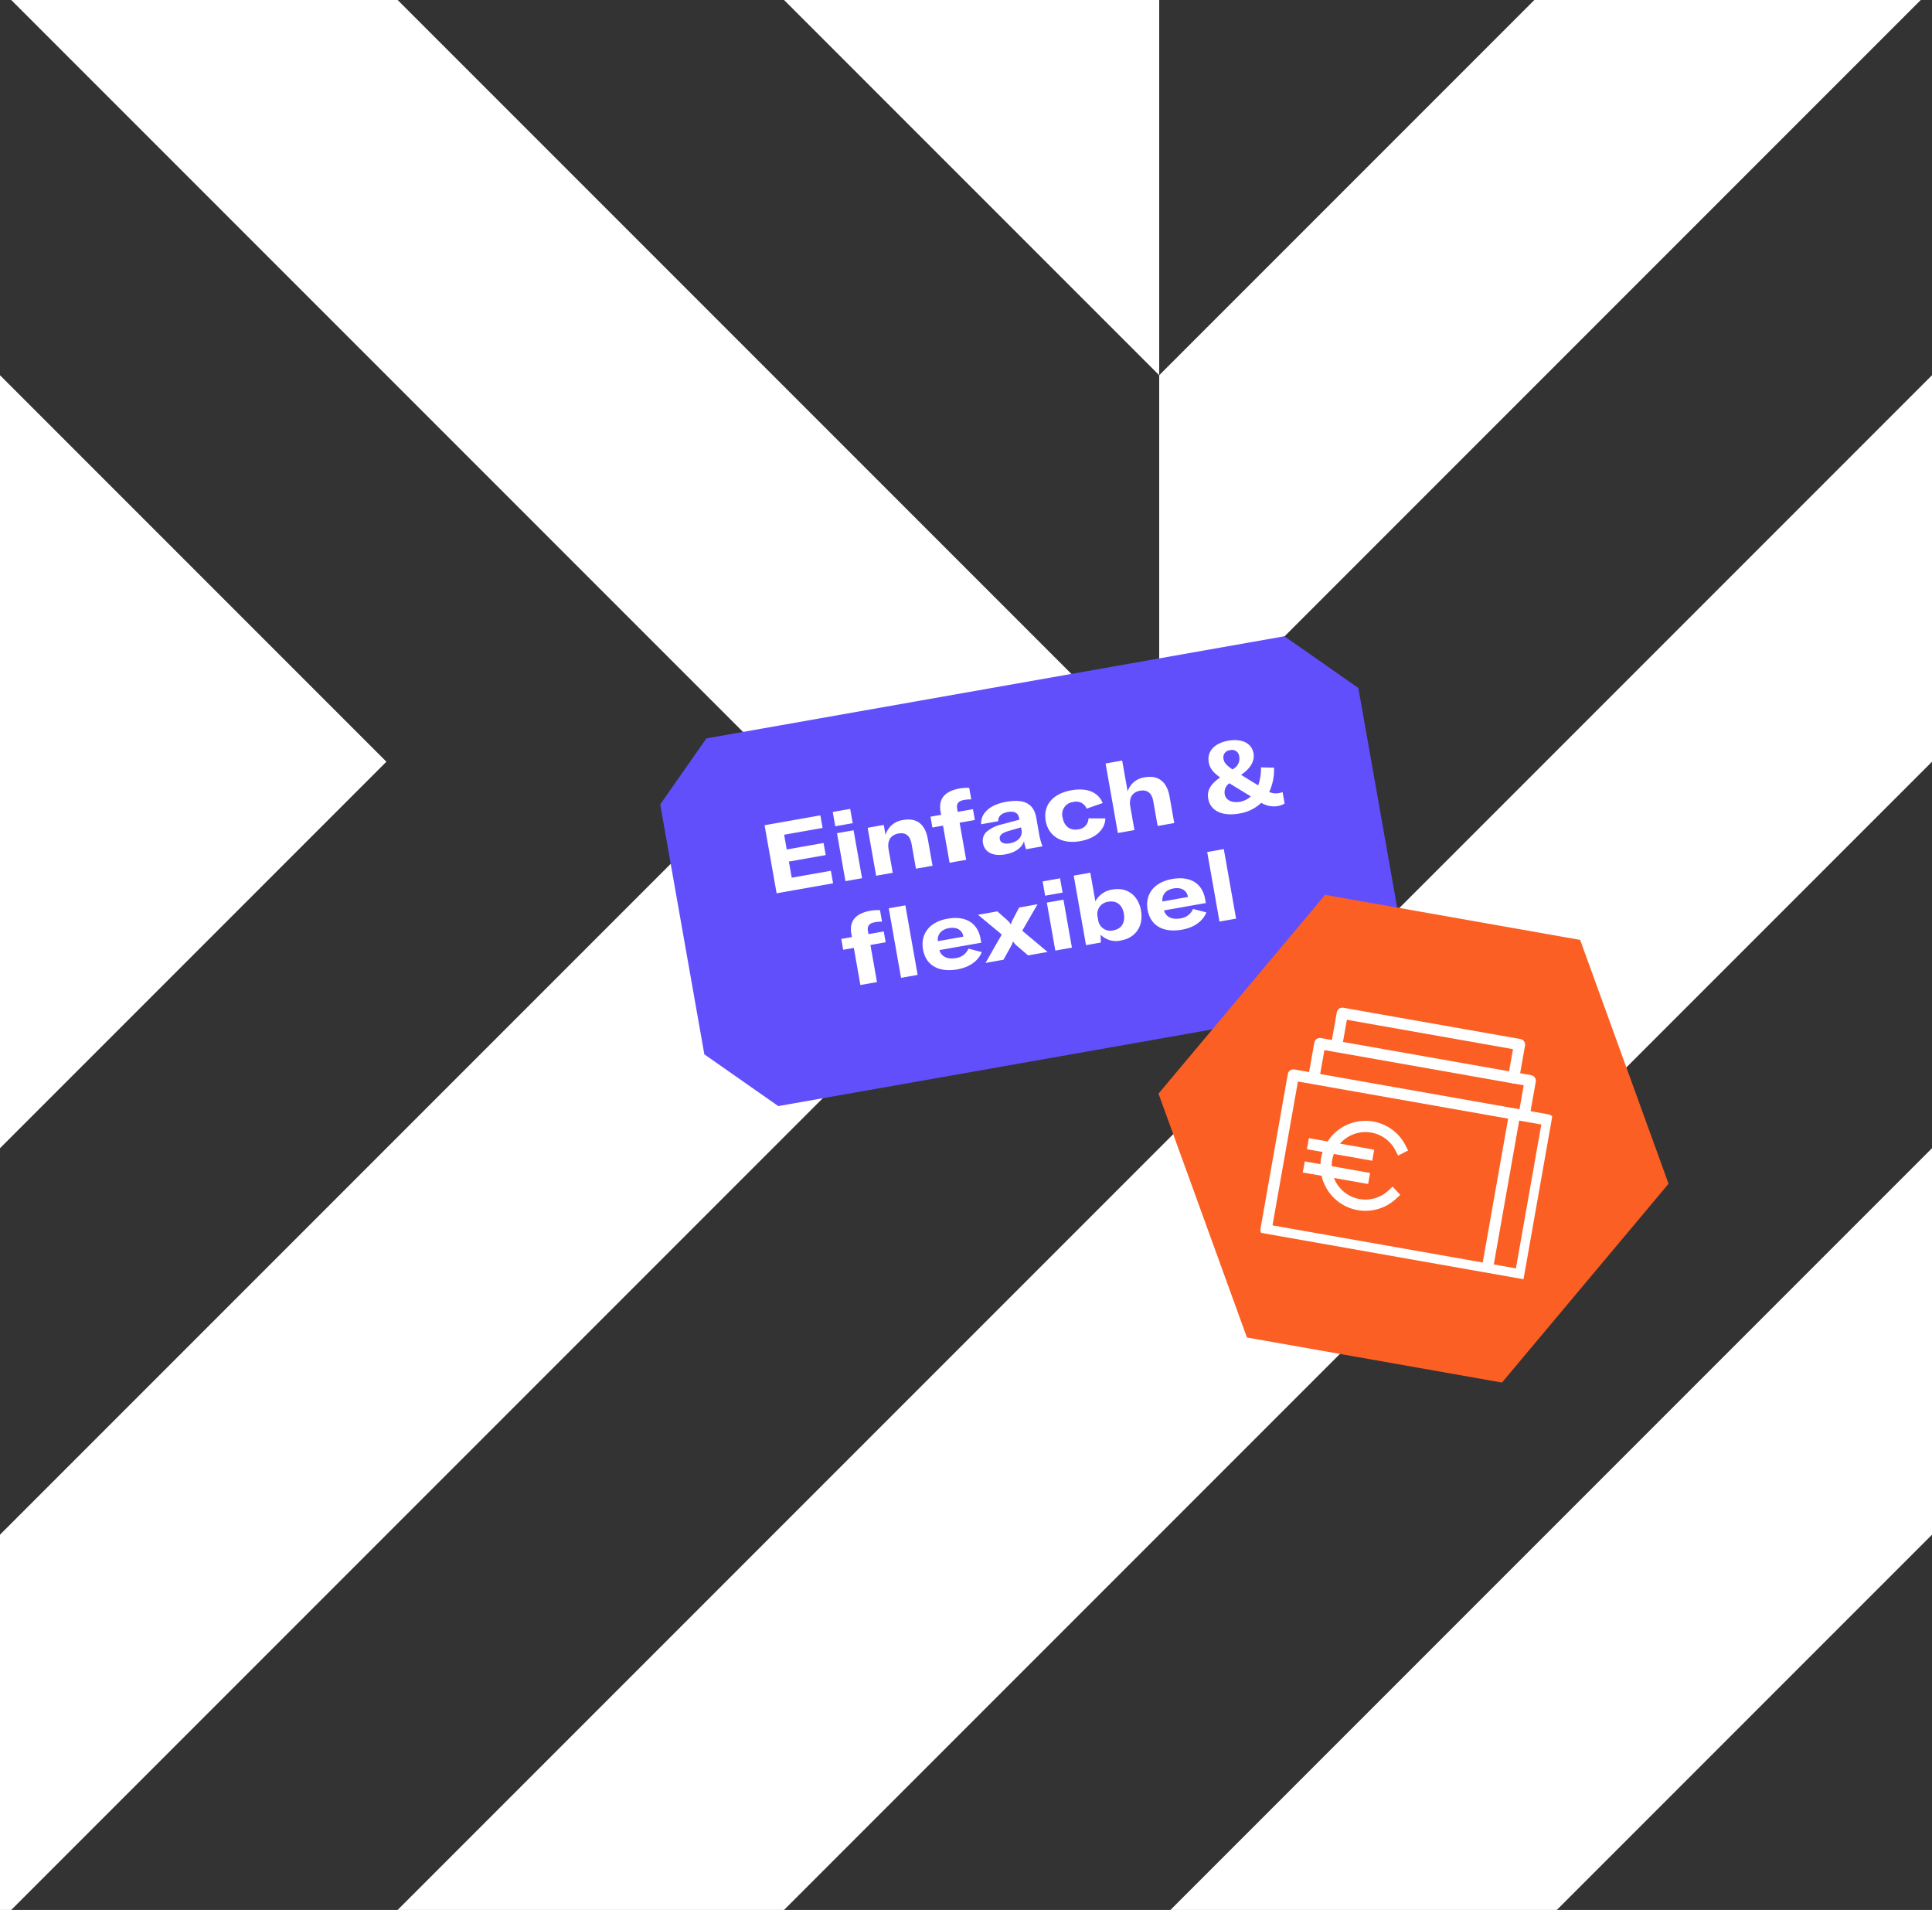 <svg xmlns="http://www.w3.org/2000/svg" xmlns:xlink="http://www.w3.org/1999/xlink" width="516" height="510" viewBox="0 0 516 510">
  <rect x="0" y="0" width="516" height="510" fill="#333333" stroke="none"/>
  <defs>
    <clipPath id="clip-path">
      <rect id="Rechteck_1688" data-name="Rechteck 1688" width="72" height="63" fill="none" stroke="#fff" stroke-width="3"/>
    </clipPath>
    <clipPath id="clip-img_zahlung_header_rightside">
      <rect width="516" height="510"/>
    </clipPath>
  </defs>
  <g id="img_zahlung_header_rightside" clip-path="url(#clip-img_zahlung_header_rightside)">
    <g id="Gruppe_12170" data-name="Gruppe 12170">
      <path id="Pfad_9197" data-name="Pfad 9197" d="M309.6,516H412.8L516,412.8V309.6ZM0,309.6,103.2,206.4,0,103.2ZM103.2,516H206.4L516,206.4V103.2ZM206.4,0,309.6,103.2V0ZM412.8,0,309.6,103.2V206.4L103.2,0H0L206.4,206.4,0,412.8V516L309.6,206.4,516,0Z" transform="translate(0 -3)" fill="#fff"/>
      <g id="Gruppe_11836" data-name="Gruppe 11836" transform="translate(92.682 41.5)">
        <path id="Pfad_9191" data-name="Pfad 9191" d="M188.982,81.131V17.039L171.943,0H15.208L0,15.209V82.961L17.039,100H170.114Z" transform="matrix(0.985, -0.174, 0.174, 0.985, 81, 158.316)" fill="#614ffb"/>
        <path id="Pfad_9340" data-name="Pfad 9340" d="M-63.3-11.05v-4h10.426V-18.46H-68V0h15.314V-3.406H-63.3V-7.774h9.984V-11.05ZM-44.733-14.9v-3.874h-4.732V-14.9Zm-.1,14.9V-13h-4.5V0Zm8.32,0V-6.344c0-2.366,1.222-3.718,3.328-3.718,2,0,2.964,1.118,2.964,3.432V0h4.5V-7.254c0-4.03-1.924-6.136-5.538-6.136A5.609,5.609,0,0,0-36.647-10.3V-13h-4.368V0ZM-16.6-13.832c0-1.378.676-2,2.236-2a9.755,9.755,0,0,1,1.9.182v-3.12a11.242,11.242,0,0,0-2.548-.286c-4.03,0-6.084,1.742-6.084,5.148V-13h-2.886v2.938H-21.1V0h4.5V-10.062h4.134V-13H-16.6ZM-6.1.39c2.7,0,4.732-.962,5.564-2.6A11.512,11.512,0,0,0-.351,0H4.095a17.815,17.815,0,0,1-.312-3.8v-4c0-3.8-2.236-5.59-7.2-5.59-4.342,0-7.254,1.794-7.592,4.732h4.628c.156-1.274,1.222-1.976,2.964-1.976,1.716,0,2.678.7,2.678,2.158v.39l-4.706.416a9.533,9.533,0,0,0-4.5,1.248A3.283,3.283,0,0,0-11.4-3.562C-11.4-1.118-9.373.39-6.1.39Zm1.716-2.7c-1.508,0-2.418-.6-2.418-1.56,0-.988.754-1.508,2.652-1.742L-.663-5.98v.78C-.663-3.458-2.171-2.314-4.381-2.314ZM14.261.39c4.108,0,7.046-1.846,7.67-4.81l-4.446-.806a3.007,3.007,0,0,1-3.25,2.418c-2.158,0-3.51-1.43-3.51-3.8a3.274,3.274,0,0,1,3.484-3.614,3.008,3.008,0,0,1,3.25,2.366l4.472-.728c-.65-3.068-3.406-4.81-7.592-4.81-5.1,0-8.216,2.6-8.216,6.864C6.123-2.314,9.321.39,14.261.39ZM29.029,0V-6.37c0-2.366,1.222-3.718,3.3-3.718,1.976,0,2.99,1.17,2.99,3.406V0h4.5V-7.15c0-4.056-1.95-6.24-5.59-6.24a5.489,5.489,0,0,0-5.2,2.912V-18.85h-4.5V0Zm39.6-3.016a4.145,4.145,0,0,1-2.392-.754,14.059,14.059,0,0,0,2.392-6.162l-3.432-.676a12.951,12.951,0,0,1-1.56,4.6l-4-3.562.312-.156c2.314-1.066,3.952-2.782,3.952-4.914,0-2.808-2.418-4.5-6.084-4.5-3.562,0-6.11,1.69-6.11,4.784,0,1.612.7,2.886,2.288,4.5C51.1-8.5,49.881-7.02,49.881-4.81c0,3.094,2.6,5.33,7.488,5.33a10.974,10.974,0,0,0,6.266-1.794A6.5,6.5,0,0,0,67.795.338,5.6,5.6,0,0,0,69.745,0V-3.146A2.807,2.807,0,0,1,68.627-3.016ZM57.863-16.562a1.91,1.91,0,0,1,2.132,2.054,3.087,3.087,0,0,1-2.028,2.964l-.338.156c-1.482-1.43-1.872-2.21-1.872-3.12A1.9,1.9,0,0,1,57.863-16.562ZM54.431-5.2a2.923,2.923,0,0,1,1.716-2.7l5.044,4.446a5.773,5.773,0,0,1-3.146.91C55.939-2.548,54.431-3.614,54.431-5.2ZM-45.734,15v-.832c0-1.378.676-2,2.236-2a9.755,9.755,0,0,1,1.9.182V9.228a11.242,11.242,0,0,0-2.548-.286c-4.03,0-6.084,1.742-6.084,5.148V15h-2.886v2.938h2.886V28h4.5V17.938H-41.6V15Zm6.526-5.85V28h4.5V9.15Zm22.724,12.3c0-4.29-2.808-6.838-7.748-6.838-4.81,0-7.878,2.652-7.878,6.994,0,4.264,3.068,6.786,8.086,6.786,3.354,0,5.9-1.248,7.254-3.406l-3.354-1.534a4.231,4.231,0,0,1-3.77,1.9c-2.288,0-3.77-1.092-3.926-2.86h11.336ZM-27.82,20.07c.13-1.794,1.4-2.912,3.536-2.912,2.054,0,3.38,1.066,3.38,2.834v.078ZM-11.44,28l2.5-3.068a5.212,5.212,0,0,0,.832-1.274h.052a5.091,5.091,0,0,0,.78,1.274L-4.758,28H.52l-5.668-6.76L.1,15H-4.888l-2.158,2.782a4.81,4.81,0,0,0-.78,1.274h-.026a6.183,6.183,0,0,0-.754-1.3L-10.79,15h-5.252l5.33,6.292L-16.3,28ZM7.228,13.1V9.228H2.5V13.1ZM7.124,28V15h-4.5V28Zm13.234.39c4,0,6.656-2.756,6.656-6.942,0-4.108-2.574-6.838-6.448-6.838a6.074,6.074,0,0,0-5.122,2.314V9.15h-4.5V28h4.03l.286-2.08A5.8,5.8,0,0,0,20.358,28.39ZM18.85,25.374a3.278,3.278,0,0,1-3.536-3.536v-.754a3.29,3.29,0,0,1,3.562-3.458c2.184,0,3.484,1.456,3.484,3.822C22.36,23.918,21.034,25.374,18.85,25.374Zm25.558-3.926c0-4.29-2.808-6.838-7.748-6.838-4.81,0-7.878,2.652-7.878,6.994,0,4.264,3.068,6.786,8.086,6.786,3.354,0,5.9-1.248,7.254-3.406L40.768,23.45a4.231,4.231,0,0,1-3.77,1.9c-2.288,0-3.77-1.092-3.926-2.86H44.408ZM33.072,20.07c.13-1.794,1.4-2.912,3.536-2.912,2.054,0,3.38,1.066,3.38,2.834v.078ZM47.138,9.15V28h4.5V9.15Z" transform="matrix(0.985, -0.174, 0.174, 0.985, 181.716, 185.203)" fill="#fff"/>
        <g id="sign" transform="matrix(0.985, 0.174, -0.174, 0.985, 342.351, 338.621)">
          <path id="Pfad_9048" data-name="Pfad 9048" d="M103.726,0H34.576L0,60l34.576,60h69.151L138.3,60Z" transform="translate(-138.992 -124.882)" fill="#fb5f24"/>
        </g>
        <g id="Gruppe_11422" data-name="Gruppe 11422" transform="matrix(0.985, 0.174, -0.174, 0.985, 254.258, 225.5)">
          <g id="Gruppe_11419" data-name="Gruppe 11419">
            <g id="Gruppe_11418" data-name="Gruppe 11418" clip-path="url(#clip-path)">
              <rect id="Rechteck_1687" data-name="Rechteck 1687" width="69" height="42" transform="translate(2 20)" fill="none" stroke="#fff" stroke-linecap="round" stroke-linejoin="round" stroke-width="3"/>
            </g>
          </g>
          <path id="Pfad_9192" data-name="Pfad 9192" d="M5,16.007V7H62.047v9.007" transform="translate(2.506 3.509)" fill="none" stroke="#fff" stroke-linecap="round" stroke-linejoin="round" stroke-width="3"/>
          <g id="Gruppe_11421" data-name="Gruppe 11421" transform="translate(10.509 1.501)">
            <g id="Gruppe_11423" data-name="Gruppe 11423">
              <path id="Pfad_9193" data-name="Pfad 9193" d="M8,10.007V1H56.04v9.007" transform="translate(-6.499 -1)" fill="none" stroke="#fff" stroke-linecap="round" stroke-linejoin="round" stroke-width="3"/>
              <line id="Linie_277" data-name="Linie 277" y1="41.087" transform="translate(51.491 18.499)" fill="none" stroke="#fff" stroke-linecap="round" stroke-linejoin="round" stroke-width="3"/>
              <path id="Pfad_9194" data-name="Pfad 9194" d="M28.668,24.2a10.509,10.509,0,1,0,0,12.61" transform="translate(-5.597 8.524)" fill="none" stroke="#fff" stroke-linecap="square" stroke-miterlimit="10" stroke-width="3"/>
              <line id="Linie_278" data-name="Linie 278" x2="14.712" transform="translate(0 35.88)" fill="none" stroke="#fff" stroke-linecap="square" stroke-miterlimit="10" stroke-width="3"/>
              <line id="Linie_279" data-name="Linie 279" x2="14.712" transform="translate(0 42.185)" fill="none" stroke="#fff" stroke-linecap="square" stroke-miterlimit="10" stroke-width="3"/>
            </g>
          </g>
        </g>
      </g>
    </g>
  </g>
</svg>
